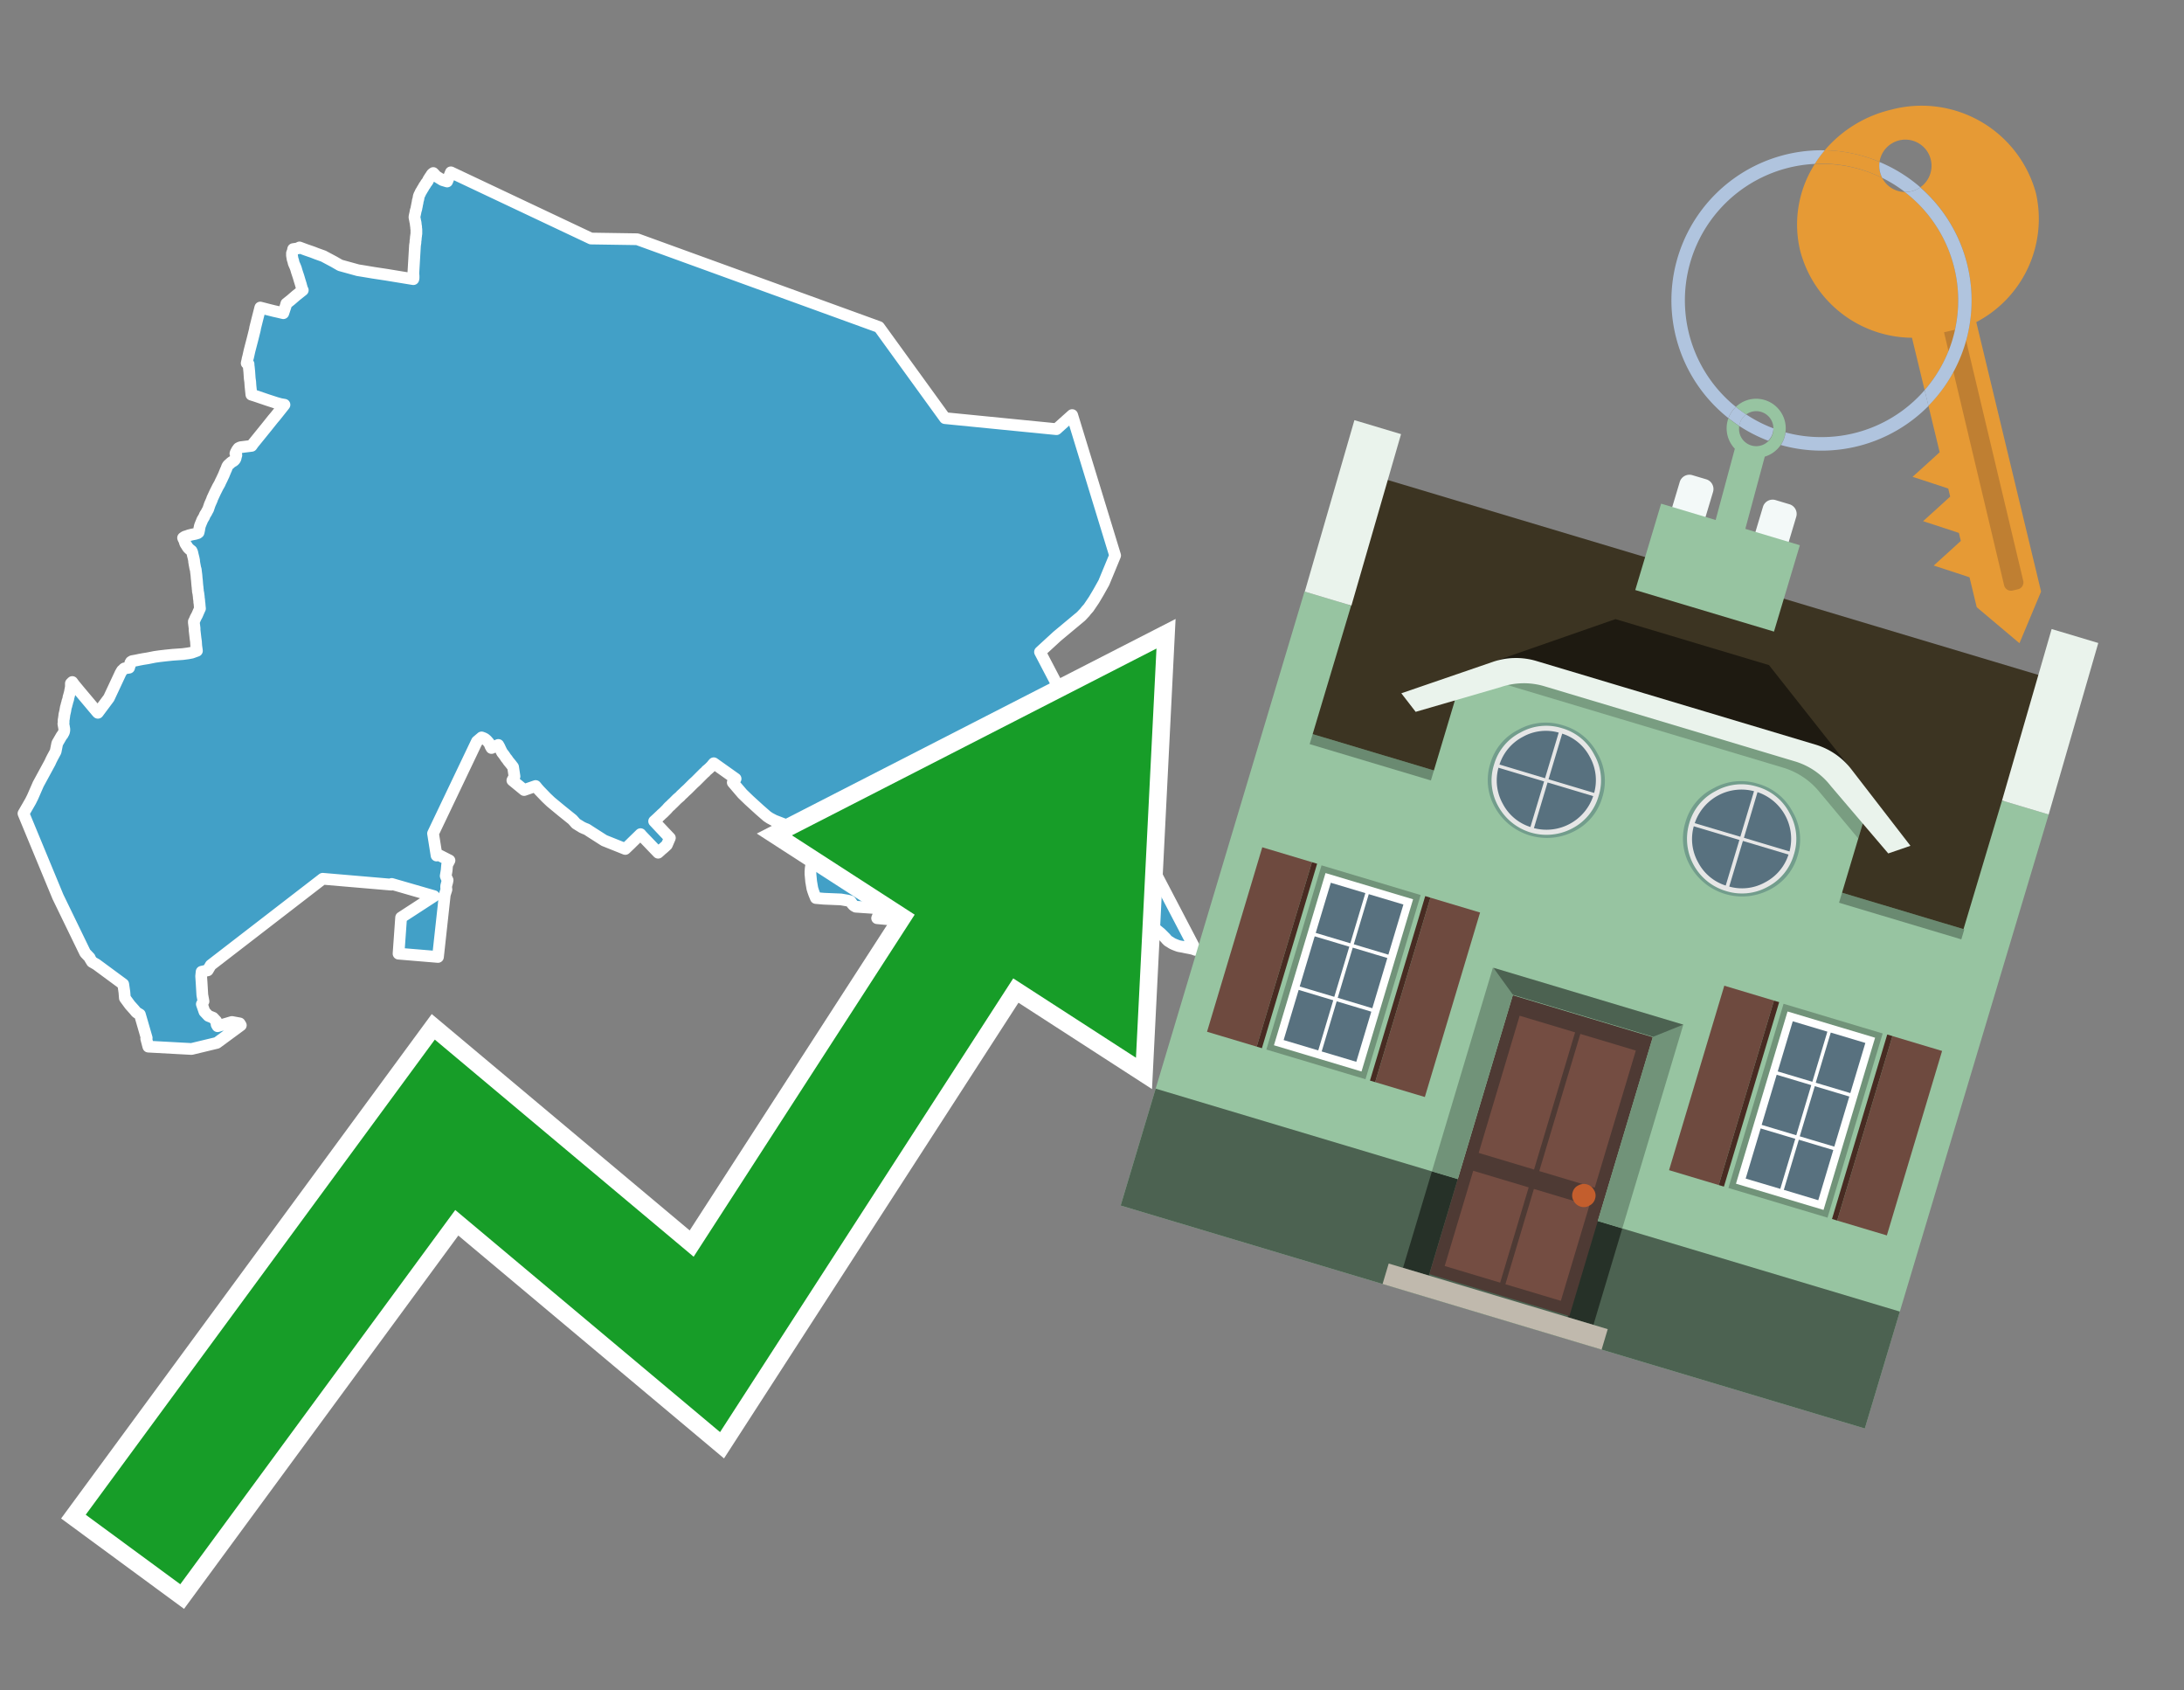 <svg id="Text" xmlns="http://www.w3.org/2000/svg" width="93.05" height="72" viewBox="0 0 93.05 72"><rect x="0" y="0" width="93.05" height="72" fill="#808080" stroke="none"/><polygon points="50.94,40.46 50.83,40.42 50.7,40.39 50.54,40.36 50.4,40.33 50.23,40.3 50.14,40.27 50.04,40.23 49.97,40.2 49.9,40.16 49.84,40.12 49.77,40.08 49.74,40.05 49.69,40 49.66,39.96 49.62,39.92 49.58,39.88 49.54,39.84 49.5,39.8 49.45,39.75 49.4,39.71 49.34,39.66 49.29,39.62 49.24,39.58 49.19,39.54 49.12,39.49 49.06,39.43 49,39.38 48.94,39.33 48.87,39.29 48.8,39.23 48.7,39.18 48.6,39.15 44.95,39.46 38.99,39.26 37.37,39.11 37.4,39.04 37.42,38.98 37.44,38.94 37.48,38.82 37.49,38.77 37.5,38.74 37.49,38.69 36.46,38.62 36.37,38.57 36.3,38.49 36.26,38.43 36.23,38.39 36.12,38.36 35.83,38.31 35.1,38.28 34.76,38.25 34.69,38.08 34.64,37.94 34.61,37.84 34.56,37.55 34.53,37.23 34.53,37.12 34.54,36.99 34.58,36.73 34.62,36.61 34.7,36.27 34.78,36.08 34.81,36.04 34.81,35.91 34.81,35.84 34.79,35.77 34.76,35.73 34.69,35.65 34.66,35.62 33.61,35.19 33.25,35.05 32.99,34.95 32.8,34.85 32.68,34.77 32.37,34.5 31.92,34.09 31.63,33.81 31.22,33.33 31.34,33.17 30.41,32.51 30.35,32.58 30.33,32.61 30.22,32.72 30.14,32.79 30.1,32.82 30.05,32.88 29.99,32.93 29.95,32.97 29.92,33 29.79,33.13 29.71,33.21 29.64,33.28 29.54,33.37 29.47,33.44 29.38,33.53 29.29,33.62 29.19,33.71 29.12,33.78 29.01,33.88 28.99,33.91 28.85,34.03 28.66,34.22 28.62,34.25 28.6,34.28 28.52,34.35 28.47,34.4 28.41,34.47 28.26,34.62 28.19,34.68 28.15,34.72 27.98,34.88 27.87,34.98 28.01,35.13 28.32,35.46 28.54,35.69 28.41,35.99 28.28,36.11 28.16,36.21 28.13,36.24 28.04,36.32 27.34,35.59 27.29,35.53 26.94,35.87 26.86,35.95 26.64,36.16 25.74,35.8 25.13,35.41 25.04,35.35 24.99,35.32 24.91,35.29 24.8,35.24 24.54,35.08 24.48,35.01 24.39,34.91 23.93,34.54 23.47,34.16 23.28,33.98 22.99,33.68 22.91,33.59 22.82,33.48 22.33,33.65 21.83,33.24 21.92,33.07 21.86,32.67 21.76,32.54 21.66,32.42 21.6,32.33 21.57,32.3 21.51,32.21 21.49,32.18 21.43,32.1 21.39,32.05 21.33,31.93 21.28,31.82 21.23,31.73 20.94,31.86 20.89,31.77 20.87,31.7 20.82,31.63 20.75,31.55 20.72,31.52 20.66,31.47 20.6,31.44 20.52,31.41 20.32,31.58 18.45,35.5 18.6,36.44 18.66,36.4 19.15,36.65 19.05,36.84 19.03,37.07 18.99,37.31 19.01,37.36 19.07,37.49 19.05,37.59 19.04,37.62 19.01,37.74 19.01,37.8 19.02,37.89 18.95,38.11 18.66,40.76 16.98,40.62 17.09,39.08 18.49,38.17 16.69,37.65 16.67,37.68 13.75,37.43 8.98,41.11 8.85,41.33 8.59,41.39 8.57,41.58 8.59,41.87 8.62,42.38 8.67,42.65 8.6,42.77 8.71,43.09 8.88,43.27 9.08,43.35 9.21,43.49 9.23,43.64 9.27,43.71 9.88,43.53 10.21,43.59 10.26,43.67 9.24,44.42 8.16,44.68 6.32,44.58 6.23,44.24 6.25,44.21 5.96,43.21 5.81,43.12 5.72,43.01 5.54,42.81 5.32,42.51 5.3,42.26 5.25,41.92 4.11,41.08 3.92,40.97 3.84,40.84 3.82,40.79 3.63,40.59 2.47,38.2 1,34.65 1.3,34.13 1.39,33.95 1.63,33.4 2.13,32.48 2.17,32.39 2.23,32.27 2.37,32.01 2.44,31.66 2.62,31.35 2.64,31.32 2.67,31.29 2.68,31.26 2.7,31.23 2.72,31.2 2.73,31.16 2.74,31.11 2.74,31.05 2.73,31 2.72,30.93 2.71,30.9 2.71,30.87 2.7,30.83 2.71,30.78 2.71,30.73 2.71,30.67 2.72,30.62 2.73,30.55 2.74,30.48 2.74,30.44 2.75,30.41 2.78,30.28 2.79,30.22 2.8,30.16 2.81,30.11 2.83,30.06 2.84,29.99 2.86,29.95 2.87,29.88 2.89,29.83 2.9,29.8 2.91,29.76 2.92,29.69 2.94,29.63 2.96,29.55 2.98,29.48 2.99,29.41 3,29.37 3.01,29.31 3.02,29.26 3.02,29.19 3.02,29.11 3.08,29.05 3.16,29.16 3.4,29.45 4.14,30.33 4.17,30.36 4.64,29.73 4.71,29.58 5.07,28.81 5.13,28.68 5.17,28.61 5.2,28.56 5.24,28.53 5.26,28.5 5.3,28.47 5.5,28.44 5.52,28.37 5.55,28.29 5.55,28.24 5.58,28.19 5.63,28.16 5.8,28.13 5.94,28.1 6.1,28.07 6.29,28.04 6.44,28.01 6.59,27.98 6.8,27.95 7.06,27.92 7.35,27.89 7.78,27.86 8.01,27.83 8.17,27.8 8.39,27.72 8.36,27.5 8.35,27.33 8.33,27.19 8.29,26.84 8.29,26.76 8.26,26.52 8.26,26.47 8.28,26.44 8.33,26.32 8.4,26.19 8.46,26.05 8.5,25.96 8.52,25.92 8.51,25.83 8.5,25.7 8.49,25.65 8.49,25.61 8.48,25.52 8.47,25.47 8.47,25.42 8.46,25.35 8.45,25.27 8.43,25.18 8.43,25.13 8.42,25.07 8.42,25.03 8.41,24.96 8.4,24.85 8.39,24.72 8.38,24.64 8.37,24.51 8.36,24.43 8.35,24.35 8.34,24.26 8.32,24.2 8.3,24.09 8.29,24.04 8.28,23.98 8.27,23.92 8.27,23.88 8.26,23.83 8.25,23.78 8.23,23.7 8.21,23.62 8.2,23.57 8.19,23.53 8.18,23.5 8.16,23.46 8.12,23.43 8.07,23.39 8.04,23.36 8.01,23.33 7.99,23.3 7.97,23.27 7.94,23.22 7.9,23.16 7.88,23.11 7.86,23.04 7.84,22.99 7.82,22.96 7.8,22.91 7.87,22.86 7.97,22.83 8.05,22.8 8.17,22.77 8.32,22.74 8.42,22.71 8.46,22.68 8.47,22.64 8.48,22.59 8.49,22.55 8.49,22.52 8.5,22.48 8.51,22.43 8.52,22.39 8.54,22.34 8.56,22.29 8.58,22.24 8.6,22.2 8.61,22.16 8.64,22.11 8.67,22.06 8.7,22.01 8.73,21.93 8.79,21.84 8.82,21.78 8.87,21.69 8.93,21.51 8.95,21.46 8.99,21.37 9.03,21.28 9.04,21.24 9.1,21.11 9.17,20.96 9.2,20.9 9.28,20.74 9.36,20.6 9.39,20.53 9.45,20.41 9.51,20.28 9.53,20.24 9.57,20.14 9.6,20.07 9.61,20.04 9.64,19.98 9.68,19.87 9.7,19.84 9.72,19.81 9.79,19.75 9.82,19.72 9.87,19.68 9.94,19.64 9.98,19.61 10.02,19.56 10.04,19.51 10.05,19.45 10.07,19.39 10.05,19.35 10.03,19.32 10.04,19.29 10.05,19.26 10.07,19.23 10.1,19.17 10.13,19.13 10.16,19.09 10.24,19.05 10.72,18.99 10.79,18.89 10.88,18.78 11.18,18.41 11.35,18.2 11.43,18.1 11.63,17.85 11.74,17.72 12.09,17.28 12.12,17.24 11.95,17.21 11.77,17.16 11.4,17.04 10.87,16.86 10.71,16.81 10.67,16.42 10.66,16.26 10.64,16.12 10.62,15.83 10.6,15.63 10.59,15.57 10.59,15.51 10.51,15.47 10.54,15.34 10.55,15.28 10.57,15.21 10.61,15.03 10.63,14.94 10.76,14.44 10.86,14.04 10.87,13.97 10.96,13.61 11.09,13.1 11.4,13.18 11.68,13.25 11.86,13.29 12.07,13.34 12.16,13.07 12.19,12.97 12.2,12.93 12.39,12.78 12.61,12.59 12.9,12.36 12.87,12.31 12.85,12.23 12.84,12.2 12.83,12.16 12.82,12.12 12.77,11.96 12.72,11.79 12.65,11.58 12.62,11.48 12.61,11.44 12.59,11.39 12.57,11.34 12.53,11.25 12.51,11.2 12.49,11.1 12.47,11.06 12.46,11 12.45,10.94 12.44,10.88 12.44,10.85 12.44,10.78 12.47,10.71 12.48,10.67 12.49,10.61 12.69,10.58 12.76,10.54 13.03,10.64 13.32,10.74 13.5,10.81 13.78,10.91 14.23,11.15 14.49,11.3 15.25,11.51 15.44,11.54 15.92,11.62 16.45,11.7 17.61,11.89 17.62,11.84 17.62,11.75 17.61,11.65 17.68,10.46 17.69,10.39 17.7,10.33 17.7,10.26 17.71,10.22 17.72,10.09 17.73,10.04 17.73,10 17.74,9.97 17.74,9.94 17.74,9.89 17.74,9.85 17.74,9.78 17.73,9.71 17.73,9.66 17.72,9.61 17.71,9.53 17.71,9.5 17.7,9.46 17.69,9.42 17.68,9.36 17.67,9.31 17.66,9.27 17.66,9.23 17.67,9.18 17.69,9.09 17.7,9.04 17.71,8.98 17.73,8.92 17.74,8.88 17.75,8.82 17.76,8.78 17.77,8.72 17.78,8.67 17.79,8.63 17.8,8.55 17.82,8.49 17.83,8.44 17.84,8.37 17.87,8.29 17.89,8.26 17.91,8.21 17.93,8.17 17.95,8.14 17.98,8.09 18,8.05 18.03,8.01 18.05,7.97 18.07,7.93 18.11,7.88 18.15,7.81 18.19,7.76 18.23,7.7 18.26,7.63 18.29,7.59 18.32,7.54 18.37,7.47 18.39,7.43 18.42,7.4 18.46,7.37 18.59,7.51 18.85,7.67 19.05,7.73 19.21,7.34 25.18,10.16 27.15,10.19 37.45,13.93 40.26,17.81 45.01,18.28 45.68,17.68 47.51,23.66 47.03,24.82 46.8,25.23 46.61,25.55 46.38,25.89 46.29,25.99 46.22,26.08 46.06,26.25 45.04,27.1 44.31,27.77 " fill="#42a0c7" stroke="#fff" stroke-linejoin="round" stroke-width="0.5"/><polygon points="49.272 27.624 33.741 35.58 38.97 38.959 29.553 53.529 18.525 44.281 3.652 64.518 7.681 67.479 19.396 51.538 30.678 60.999 43.169 41.673 48.398 45.053 49.272 27.624" fill="none" stroke="#fff" stroke-miterlimit="10" stroke-width="1.5"/><polygon points="49.272 27.624 33.741 35.58 38.97 38.959 29.553 53.529 18.525 44.281 3.652 64.518 7.681 67.479 19.396 51.538 30.678 60.999 43.169 41.673 48.398 45.053 49.272 27.624" fill="#179d28"/><path d="M80.19,7.577a1.16,1.16,0,0,1-.094-.251,1.114,1.114,0,0,1-.018-.429A6.367,6.367,0,0,0,77.743,6.4a5.269,5.269,0,0,0-.423.577c.1,0,.192-.007.288-.007A5.794,5.794,0,0,1,80.19,7.577Z" fill="#e69a35"/><path d="M77.608,6.4A6.394,6.394,0,0,0,73.64,17.81a1.26,1.26,0,0,1,.317-.48A5.821,5.821,0,0,1,77.32,6.981a5.269,5.269,0,0,1,.423-.577Z" fill="#b0c4de"/><path d="M84.2,13.72a4.962,4.962,0,0,0,2.545-5.48,5.047,5.047,0,0,0-6.179-3.566A5.322,5.322,0,0,0,77.743,6.4a6.367,6.367,0,0,1,2.335.493,1.114,1.114,0,1,1,1.736,1.084,6.392,6.392,0,0,1,.347,9.3l.479,1.985-.438.4-.716.648.92.3.6.2.082.341-.438.4-.716.648.92.3.605.2.082.341-.438.4-.716.649.92.3.605.2.307,1.274,1.821,1.534.921-2.2Z" fill="#e69a35"/><path d="M81.154,8.179a1.115,1.115,0,0,1-.964-.6,5.794,5.794,0,0,0-2.582-.6c-.1,0-.192,0-.288.007a4.783,4.783,0,0,0-.625,3.685,4.962,4.962,0,0,0,4.765,3.715L82,16.617a5.82,5.82,0,0,0-.846-8.438Z" fill="#e69a35"/><path d="M74.1,18.142a6.386,6.386,0,0,0,1.232.63.73.73,0,0,0,.224-.527h0a5.783,5.783,0,0,1-1.159-.593A.733.733,0,0,0,74.1,18.142Z" fill="#b0c4de"/><path d="M74.4,17.652q-.228-.152-.44-.322a1.26,1.26,0,0,0-.317.48c.148.117.3.228.46.332A.733.733,0,0,1,74.4,17.652Z" fill="#b0c4de"/><path d="M74.824,16.984a1.257,1.257,0,0,0-.867.346c.141.114.288.222.44.322a.731.731,0,0,1,1.159.593h0a.732.732,0,1,1-1.463,0,.7.7,0,0,1,.007-.1c-.158-.1-.312-.215-.46-.332a1.258,1.258,0,0,0,.273,1.3l-.979,3.635,1.275.341.98-3.639a1.266,1.266,0,0,0,.681-.5,1.249,1.249,0,0,0,.2-.538,1.328,1.328,0,0,0,.012-.168A1.262,1.262,0,0,0,74.824,16.984Z" fill="#97c4a1"/><path d="M85.974,25.1l-.226.053a.3.3,0,0,1-.362-.223l-2.56-10.777.81-.193L86.2,24.736A.3.3,0,0,1,85.974,25.1Z" fill="#bf7f32"/><path d="M80.1,7.326a1.16,1.16,0,0,0,.094.251,5.833,5.833,0,0,1,.964.6,1.137,1.137,0,0,0,.287-.031,1.108,1.108,0,0,0,.373-.167A6.371,6.371,0,0,0,80.078,6.9,1.114,1.114,0,0,0,80.1,7.326Z" fill="#b0c4de"/><path d="M77.608,18.618a5.836,5.836,0,0,1-1.534-.2,1.24,1.24,0,0,1-.2.537,6.4,6.4,0,0,0,6.291-1.666L82,16.617A5.807,5.807,0,0,1,77.608,18.618Z" fill="#b0c4de"/><path d="M81.814,7.981a1.108,1.108,0,0,1-.373.167,1.137,1.137,0,0,1-.287.031A5.82,5.82,0,0,1,82,16.617l.161.667a6.392,6.392,0,0,0-.347-9.3Z" fill="#b0c4de"/><polygon points="83.79 39.753 55.78 31.364 58.988 20.404 86.964 28.783 83.79 39.753 83.79 39.753" fill="#3c3422" fill-rule="evenodd"/><polygon points="81.705 53.32 87.284 34.692 85.297 34.097 83.656 39.575 55.926 31.269 57.567 25.791 55.579 25.196 47.746 51.348 79.451 60.844 81.705 53.32" fill="#97c4a1" fill-rule="evenodd"/><rect x="69.522" y="21.148" width="0.444" height="28.983" transform="translate(15.592 92.226) rotate(-73.326)" opacity="0.3"/><polygon points="87.284 34.692 85.297 34.097 87.411 26.793 89.398 27.388 87.284 34.692 87.284 34.692" fill="#eaf3ec" fill-rule="evenodd"/><polygon points="57.578 25.794 55.591 25.199 57.705 17.896 59.692 18.491 57.578 25.794 57.578 25.794" fill="#eaf3ec" fill-rule="evenodd"/><polygon points="79.451 60.844 80.943 55.865 49.238 46.369 47.747 51.348 79.451 60.844 79.451 60.844" fill="#4c6251" fill-rule="evenodd"/><path d="M71.566,20.528l-.522,1.743,1.418.425.523-1.744a.432.432,0,0,0-.289-.536l-.593-.177A.431.431,0,0,0,71.566,20.528Z" fill="#f3f9f8" fill-rule="evenodd"/><path d="M75.111,21.589l-.522,1.743,1.418.425.522-1.743a.43.43,0,0,0-.289-.536l-.593-.178A.43.43,0,0,0,75.111,21.589Z" fill="#f3f9f8" fill-rule="evenodd"/><polygon points="75.368 28.329 68.829 26.37 63.807 28.121 78.733 32.591 75.368 28.329" fill="#1e1a11"/><polygon points="78.248 32.422 64.442 28.287 62.236 28.998 60.064 36.247 77.453 41.455 79.651 34.116 78.248 32.422" fill="#97c4a1"/><path d="M77.74,32.516S65.088,28.725,65,28.7l-.938.43,11.892,3.562a3.175,3.175,0,0,1,1.532,1l1.685,2.02.327-1.09Z" fill-rule="evenodd" opacity="0.2"/><path d="M77.35,31.716,65.458,28.154a3.041,3.041,0,0,0-1.854.037l-3.9,1.339.611.79,3.626-1.054a3.045,3.045,0,0,1,1.855-.037l10.673,3.2A3.028,3.028,0,0,1,78,33.477l2.45,2.874.945-.325-2.518-3.26A3.036,3.036,0,0,0,77.35,31.716Z" fill="#eaf3ec"/><polygon points="76.683 23.223 70.773 21.453 69.671 25.132 75.581 26.902 76.683 23.223 76.683 23.223" fill="#97c4a1" fill-rule="evenodd"/><g id="Symbol_9_0_Layer2_0_MEMBER_8_MEMBER_21_MEMBER_0_FILL" data-name="Symbol 9 0 Layer2 0 MEMBER 8 MEMBER 21 MEMBER 0 FILL"><path d="M66.584,30.892a2.39,2.39,0,0,0-1.891.189,2.317,2.317,0,0,0-1.2,1.448A2.345,2.345,0,0,0,63.7,34.4a2.528,2.528,0,0,0,3.367,1.008,2.339,2.339,0,0,0,1.2-1.447,2.313,2.313,0,0,0-.208-1.87A2.394,2.394,0,0,0,66.584,30.892Z" fill="#729d8c"/></g><g id="Symbol_9_0_Layer2_0_MEMBER_8_MEMBER_21_MEMBER_1_FILL" data-name="Symbol 9 0 Layer2 0 MEMBER 8 MEMBER 21 MEMBER 1 FILL"><path d="M66.547,31.016a2.241,2.241,0,0,0-1.769.185,2.213,2.213,0,0,0-1.127,1.376,2.239,2.239,0,0,0,.185,1.768,2.341,2.341,0,0,0,3.145.942,2.234,2.234,0,0,0,1.126-1.376,2.207,2.207,0,0,0-.185-1.768A2.237,2.237,0,0,0,66.547,31.016Z" fill="#e6e6e6"/></g><g id="Symbol_9_0_Layer2_0_MEMBER_8_MEMBER_21_MEMBER_2_MEMBER_0_FILL" data-name="Symbol 9 0 Layer2 0 MEMBER 8 MEMBER 21 MEMBER 2 MEMBER 0 FILL"><path d="M65.787,33.284,63.843,32.7a2.036,2.036,0,0,0,.186,1.539,2.015,2.015,0,0,0,1.175.986Z" fill="#58717f"/></g><g id="Symbol_9_0_Layer2_0_MEMBER_8_MEMBER_21_MEMBER_2_MEMBER_1_FILL" data-name="Symbol 9 0 Layer2 0 MEMBER 8 MEMBER 21 MEMBER 2 MEMBER 1 FILL"><path d="M65.827,33.148l.582-1.944a2.01,2.01,0,0,0-1.523.178,2.037,2.037,0,0,0-1,1.183Z" fill="#58717f"/></g><g id="Symbol_9_0_Layer2_0_MEMBER_8_MEMBER_21_MEMBER_2_MEMBER_2_FILL" data-name="Symbol 9 0 Layer2 0 MEMBER 8 MEMBER 21 MEMBER 2 MEMBER 2 FILL"><path d="M67.878,33.91l-1.943-.582-.582,1.944a2.1,2.1,0,0,0,2.525-1.362Z" fill="#58717f"/></g><g id="Symbol_9_0_Layer2_0_MEMBER_8_MEMBER_21_MEMBER_2_MEMBER_3_FILL" data-name="Symbol 9 0 Layer2 0 MEMBER 8 MEMBER 21 MEMBER 2 MEMBER 3 FILL"><path d="M66.558,31.249l-.582,1.943,1.943.582a2.031,2.031,0,0,0-.186-1.539A2.009,2.009,0,0,0,66.558,31.249Z" fill="#58717f"/></g><g id="Symbol_9_0_Layer2_0_MEMBER_8_MEMBER_21_MEMBER_0_FILL-2" data-name="Symbol 9 0 Layer2 0 MEMBER 8 MEMBER 21 MEMBER 0 FILL"><path d="M74.9,33.384a2.4,2.4,0,0,0-1.891.189,2.316,2.316,0,0,0-1.2,1.448,2.341,2.341,0,0,0,.209,1.87A2.527,2.527,0,0,0,75.387,37.9a2.345,2.345,0,0,0,1.2-1.447,2.314,2.314,0,0,0-.209-1.87A2.389,2.389,0,0,0,74.9,33.384Z" fill="#729d8c"/></g><g id="Symbol_9_0_Layer2_0_MEMBER_8_MEMBER_21_MEMBER_1_FILL-2" data-name="Symbol 9 0 Layer2 0 MEMBER 8 MEMBER 21 MEMBER 1 FILL"><path d="M74.867,33.508a2.239,2.239,0,0,0-1.768.185,2.21,2.21,0,0,0-1.127,1.376,2.316,2.316,0,0,0,1.564,2.883,2.261,2.261,0,0,0,1.765-.173A2.237,2.237,0,0,0,76.428,36.4a2.209,2.209,0,0,0-.185-1.769A2.239,2.239,0,0,0,74.867,33.508Z" fill="#e6e6e6"/></g><g id="Symbol_9_0_Layer2_0_MEMBER_8_MEMBER_21_MEMBER_2_MEMBER_0_FILL-2" data-name="Symbol 9 0 Layer2 0 MEMBER 8 MEMBER 21 MEMBER 2 MEMBER 0 FILL"><path d="M74.107,35.776l-1.943-.582a2.031,2.031,0,0,0,.186,1.539,2.009,2.009,0,0,0,1.175.986Z" fill="#58717f"/></g><g id="Symbol_9_0_Layer2_0_MEMBER_8_MEMBER_21_MEMBER_2_MEMBER_1_FILL-2" data-name="Symbol 9 0 Layer2 0 MEMBER 8 MEMBER 21 MEMBER 2 MEMBER 1 FILL"><path d="M74.148,35.64,74.73,33.7a2.1,2.1,0,0,0-2.525,1.362Z" fill="#58717f"/></g><g id="Symbol_9_0_Layer2_0_MEMBER_8_MEMBER_21_MEMBER_2_MEMBER_2_FILL-2" data-name="Symbol 9 0 Layer2 0 MEMBER 8 MEMBER 21 MEMBER 2 MEMBER 2 FILL"><path d="M76.2,36.4l-1.943-.582-.582,1.944a2.015,2.015,0,0,0,1.523-.178A2.036,2.036,0,0,0,76.2,36.4Z" fill="#58717f"/></g><g id="Symbol_9_0_Layer2_0_MEMBER_8_MEMBER_21_MEMBER_2_MEMBER_3_FILL-2" data-name="Symbol 9 0 Layer2 0 MEMBER 8 MEMBER 21 MEMBER 2 MEMBER 3 FILL"><path d="M74.879,33.741,74.3,35.684l1.943.582a2.1,2.1,0,0,0-1.361-2.525Z" fill="#58717f"/></g><polygon points="51.426 43.946 53.542 44.58 55.896 36.723 53.78 36.089 51.426 43.946 51.426 43.946" fill="#6e4a3f" fill-rule="evenodd"/><polygon points="53.542 44.58 53.764 44.647 56.117 36.789 55.896 36.723 53.542 44.58 53.542 44.58" fill="#482b22" fill-rule="evenodd"/><polygon points="60.706 46.726 58.59 46.092 60.943 38.235 63.059 38.868 60.706 46.726 60.706 46.726" fill="#6e4a3f" fill-rule="evenodd"/><polygon points="58.59 46.092 58.368 46.026 60.722 38.168 60.943 38.235 58.59 46.092 58.59 46.092" fill="#482b22" fill-rule="evenodd"/><rect x="53.146" y="39.209" width="8.19" height="4.408" transform="translate(1.145 84.365) rotate(-73.326)" fill="#719379"/><polygon points="60.205 38.304 56.474 37.187 54.277 44.522 58.008 45.639 60.205 38.304 60.205 38.304" fill="#fff" fill-rule="evenodd"/><path d="M59.792,38.527l-.64,2.136-1.474-.442.639-2.135,1.475.441Zm-1.621-.485-.64,2.136-1.474-.442L56.7,37.6l1.474.442Zm-2.158,1.84,1.475.441-.64,2.136-1.474-.441.639-2.136Zm-.683,2.282,1.474.441-.639,2.136L54.69,44.3l.64-2.135Zm.981,2.621.639-2.136,1.475.442-.64,2.135-1.474-.441Zm2.158-1.84L56.994,42.5l.64-2.136,1.474.442-.639,2.136Z" fill="#58717f" fill-rule="evenodd"/><polygon points="80.39 52.621 78.274 51.988 80.628 44.13 82.743 44.764 80.39 52.621 80.39 52.621" fill="#6e4a3f" fill-rule="evenodd"/><polygon points="78.274 51.988 78.053 51.921 80.406 44.064 80.628 44.13 78.274 51.988 78.274 51.988" fill="#482b22" fill-rule="evenodd"/><polygon points="71.111 49.842 73.227 50.476 75.58 42.619 73.464 41.985 71.111 49.842 71.111 49.842" fill="#6e4a3f" fill-rule="evenodd"/><polygon points="73.227 50.476 73.448 50.542 75.802 42.685 75.58 42.619 73.227 50.476 73.227 50.476" fill="#482b22" fill-rule="evenodd"/><rect x="72.83" y="45.105" width="8.19" height="4.408" transform="translate(9.534 107.426) rotate(-73.326)" fill="#719379"/><polygon points="76.159 43.083 79.889 44.2 77.692 51.535 73.962 50.418 76.159 43.083 76.159 43.083" fill="#fff" fill-rule="evenodd"/><path d="M76.381,43.5l1.475.442-.64,2.135-1.475-.441.64-2.136ZM78,43.981l1.474.442-.64,2.136-1.474-.442L78,43.981Zm.791,2.724-.64,2.135L76.679,48.4l.64-2.136,1.474.442Zm-.684,2.282-.639,2.135L76,50.68l.64-2.135,1.474.442Zm-2.26,1.65L74.375,50.2l.639-2.135,1.475.441-.64,2.136Zm-.791-2.724.64-2.135,1.474.441-.639,2.136-1.475-.442Z" fill="#58717f" fill-rule="evenodd"/><polygon points="67.888 56.431 69.118 52.323 68.019 51.994 66.789 56.102 67.888 56.431 67.888 56.431" fill="#263128" fill-rule="evenodd"/><polygon points="60.877 54.331 62.108 50.223 61.007 49.894 59.776 54.002 60.877 54.331 60.877 54.331" fill="#263128" fill-rule="evenodd"/><g id="Symbol_9_0_Layer2_0_MEMBER_8_MEMBER_12_MEMBER_0_FILL" data-name="Symbol 9 0 Layer2 0 MEMBER 8 MEMBER 12 MEMBER 0 FILL"><path d="M70.418,44.178l-5.965-1.786L60.9,54.27l5.964,1.786Z" fill="#4e3a34"/></g><g id="Symbol_9_0_Layer2_0_MEMBER_8_MEMBER_12_MEMBER_1_MEMBER_0_FILL" data-name="Symbol 9 0 Layer2 0 MEMBER 8 MEMBER 12 MEMBER 1 MEMBER 0 FILL"><path d="M65.358,49.815l1.75-5.843-2.363-.708L63,49.107Z" fill="#744d42"/></g><g id="Symbol_9_0_Layer2_0_MEMBER_8_MEMBER_12_MEMBER_1_MEMBER_1_FILL" data-name="Symbol 9 0 Layer2 0 MEMBER 8 MEMBER 12 MEMBER 1 MEMBER 1 FILL"><path d="M67.331,44.039l-1.75,5.842,2.364.708,1.75-5.842Z" fill="#744d42"/></g><g id="Symbol_9_0_Layer2_0_MEMBER_8_MEMBER_12_MEMBER_2_MEMBER_0_FILL" data-name="Symbol 9 0 Layer2 0 MEMBER 8 MEMBER 12 MEMBER 2 MEMBER 0 FILL"><path d="M63.915,54.633l1.215-4.058-2.363-.707-1.215,4.057Z" fill="#744d42"/></g><g id="Symbol_9_0_Layer2_0_MEMBER_8_MEMBER_12_MEMBER_2_MEMBER_1_FILL" data-name="Symbol 9 0 Layer2 0 MEMBER 8 MEMBER 12 MEMBER 2 MEMBER 1 FILL"><path d="M66.5,55.407l1.215-4.057-2.363-.708L64.138,54.7Z" fill="#744d42"/></g><g id="Symbol_9_0_Layer2_0_MEMBER_8_MEMBER_13_FILL" data-name="Symbol 9 0 Layer2 0 MEMBER 8 MEMBER 13 FILL"><path d="M67.959,51.058a.439.439,0,0,0-.045-.367.487.487,0,0,0-.669-.2.445.445,0,0,0-.239.282.457.457,0,0,0,.041.378.481.481,0,0,0,.293.242.459.459,0,0,0,.377-.042A.453.453,0,0,0,67.959,51.058Z" fill="#c35e2d"/></g><g id="Symbol_9_0_Layer2_0_MEMBER_8_MEMBER_14_FILL" data-name="Symbol 9 0 Layer2 0 MEMBER 8 MEMBER 14 FILL"><path d="M64.557,42.047l-.951-.833-2.6,8.68,1.1.329Z" fill="#719379"/></g><g id="Symbol_9_0_Layer2_0_MEMBER_8_MEMBER_15_FILL" data-name="Symbol 9 0 Layer2 0 MEMBER 8 MEMBER 15 FILL"><path d="M71.718,43.643l-1.2.19L68.072,52.01l1.046.313Z" fill="#719379"/></g><g id="Symbol_9_0_Layer2_0_MEMBER_8_MEMBER_16_FILL" data-name="Symbol 9 0 Layer2 0 MEMBER 8 MEMBER 16 FILL"><path d="M63.627,41.22l.836,1.156,5.961,1.786,1.294-.519Z" fill="#4c6251"/></g><polygon points="58.905 54.69 59.166 53.819 68.498 56.614 68.237 57.485 58.905 54.69 58.905 54.69" fill="#c0b9ad" fill-rule="evenodd"/></svg>